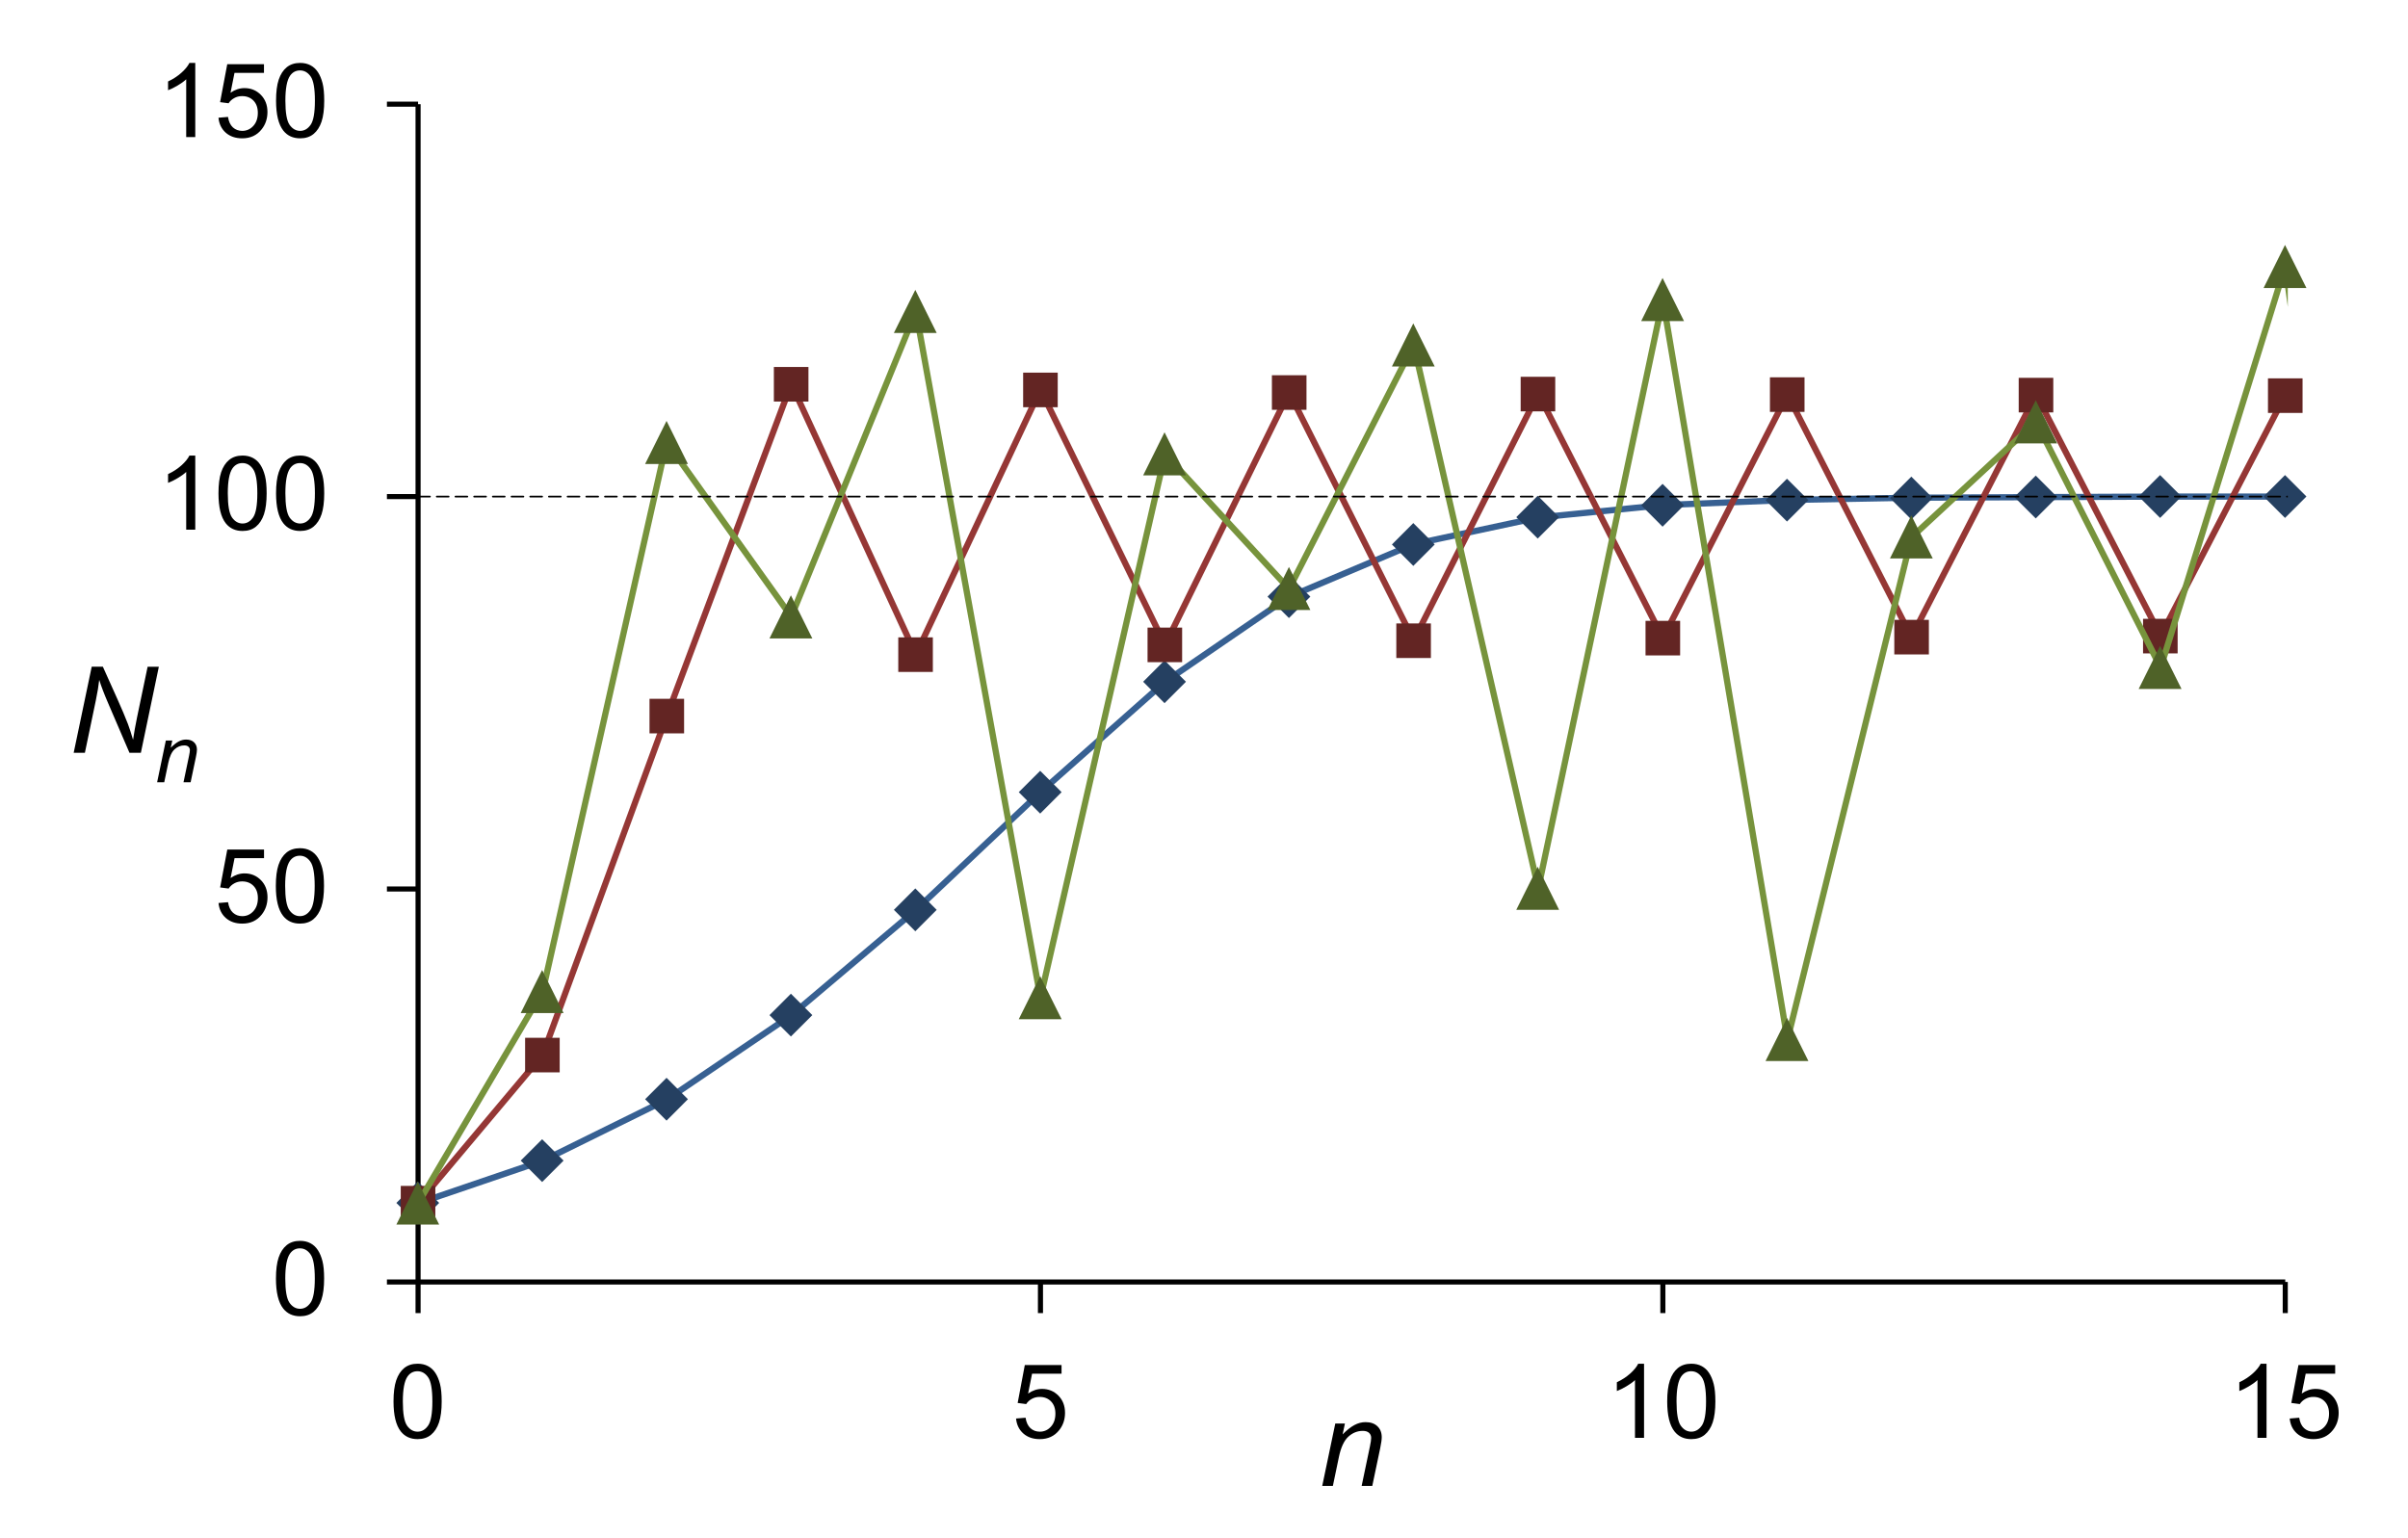 <?xml version="1.0" encoding="UTF-8" standalone="no"?>
<!-- Created with Inkscape (http://www.inkscape.org/) -->

<svg
   xmlns:dc="http://purl.org/dc/elements/1.1/"
   xmlns:cc="http://creativecommons.org/ns#"
   xmlns:rdf="http://www.w3.org/1999/02/22-rdf-syntax-ns#"
   xmlns:svg="http://www.w3.org/2000/svg"
   xmlns="http://www.w3.org/2000/svg"
   xmlns:sodipodi="http://sodipodi.sourceforge.net/DTD/sodipodi-0.dtd"
   xmlns:inkscape="http://www.inkscape.org/namespaces/inkscape"
   width="180mm"
   height="115mm"
   viewBox="0 0 637.795 407.48"
   id="svg2"
   version="1.1"
   inkscape:version="0.91 r13725"
   sodipodi:docname="discrete logistic equation.svg">
  <defs
     id="defs4">
    <clipPath
       id="clipPath4169"
       clipPathUnits="userSpaceOnUse">
      <path
         style="clip-rule:evenodd"
         inkscape:connector-curvature="0"
         id="path4171"
         d="m 131.04,292.44 396.36,0 0,250.2 -396.36,0 0,-250.2 z" />
    </clipPath>
    <clipPath
       id="clipPath4211"
       clipPathUnits="userSpaceOnUse">
      <path
         style="clip-rule:evenodd"
         inkscape:connector-curvature="0"
         id="path4213"
         d="m 131.04,292.44 396.36,0 0,250.2 -396.36,0 0,-250.2 z" />
    </clipPath>
    <clipPath
       id="clipPath4253"
       clipPathUnits="userSpaceOnUse">
      <path
         style="clip-rule:evenodd"
         inkscape:connector-curvature="0"
         id="path4255"
         d="m 131.04,292.44 396.36,0 0,250.2 -396.36,0 0,-250.2 z" />
    </clipPath>
    <clipPath
       id="clipPath4295"
       clipPathUnits="userSpaceOnUse">
      <path
         style="clip-rule:evenodd"
         inkscape:connector-curvature="0"
         id="path4297"
         d="m 131.04,292.44 396.36,0 0,250.2 -396.36,0 0,-250.2 z" />
    </clipPath>
    <clipPath
       id="clipPath4305"
       clipPathUnits="userSpaceOnUse">
      <path
         style="clip-rule:evenodd"
         inkscape:connector-curvature="0"
         id="path4307"
         d="m 50.52,246.36 494.28,0 0,308.52 -494.28,0 0,-308.52 z" />
    </clipPath>
    <clipPath
       id="clipPath4317"
       clipPathUnits="userSpaceOnUse">
      <path
         style="clip-rule:evenodd"
         inkscape:connector-curvature="0"
         id="path4319"
         d="m 50.52,246.36 494.28,0 0,308.52 -494.28,0 0,-308.52 z" />
    </clipPath>
    <clipPath
       id="clipPath4329"
       clipPathUnits="userSpaceOnUse">
      <path
         style="clip-rule:evenodd"
         inkscape:connector-curvature="0"
         id="path4331"
         d="m 50.52,246.36 494.28,0 0,308.52 -494.28,0 0,-308.52 z" />
    </clipPath>
    <clipPath
       id="clipPath4341"
       clipPathUnits="userSpaceOnUse">
      <path
         style="clip-rule:evenodd"
         inkscape:connector-curvature="0"
         id="path4343"
         d="m 50.52,246.36 494.28,0 0,308.52 -494.28,0 0,-308.52 z" />
    </clipPath>
    <clipPath
       id="clipPath4353"
       clipPathUnits="userSpaceOnUse">
      <path
         style="clip-rule:evenodd"
         inkscape:connector-curvature="0"
         id="path4355"
         d="m 50.52,246.36 494.28,0 0,308.52 -494.28,0 0,-308.52 z" />
    </clipPath>
    <clipPath
       id="clipPath4365"
       clipPathUnits="userSpaceOnUse">
      <path
         style="clip-rule:evenodd"
         inkscape:connector-curvature="0"
         id="path4367"
         d="m 50.52,246.36 494.28,0 0,308.52 -494.28,0 0,-308.52 z" />
    </clipPath>
    <clipPath
       id="clipPath4377"
       clipPathUnits="userSpaceOnUse">
      <path
         style="clip-rule:evenodd"
         inkscape:connector-curvature="0"
         id="path4379"
         d="m 50.52,246.36 494.28,0 0,308.52 -494.28,0 0,-308.52 z" />
    </clipPath>
    <clipPath
       id="clipPath4389"
       clipPathUnits="userSpaceOnUse">
      <path
         style="clip-rule:evenodd"
         inkscape:connector-curvature="0"
         id="path4391"
         d="m 50.52,246.36 494.28,0 0,308.52 -494.28,0 0,-308.52 z" />
    </clipPath>
    <clipPath
       id="clipPath4401"
       clipPathUnits="userSpaceOnUse">
      <path
         style="clip-rule:evenodd"
         inkscape:connector-curvature="0"
         id="path4403"
         d="m 50.52,246.36 494.28,0 0,308.52 -494.28,0 0,-308.52 z" />
    </clipPath>
    <clipPath
       id="clipPath4413"
       clipPathUnits="userSpaceOnUse">
      <path
         style="clip-rule:evenodd"
         inkscape:connector-curvature="0"
         id="path4415"
         d="m 50.52,246.36 494.28,0 0,308.52 -494.28,0 0,-308.52 z" />
    </clipPath>
    <clipPath
       id="clipPath4425"
       clipPathUnits="userSpaceOnUse">
      <path
         style="clip-rule:evenodd"
         inkscape:connector-curvature="0"
         id="path4427"
         d="m 50.52,246.36 494.28,0 0,308.52 -494.28,0 0,-308.52 z" />
    </clipPath>
    <clipPath
       id="clipPath4433"
       clipPathUnits="userSpaceOnUse">
      <path
         style="clip-rule:evenodd"
         inkscape:connector-curvature="0"
         id="path4435"
         d="m 50.52,246.36 494.28,0 0,308.52 -494.28,0 0,-308.52 z" />
    </clipPath>
    <clipPath
       id="clipPath4445"
       clipPathUnits="userSpaceOnUse">
      <path
         style="clip-rule:evenodd"
         inkscape:connector-curvature="0"
         id="path4447"
         d="m 279.36,246.36 99.24,0 0,46.8 -99.24,0 0,-46.8 z" />
    </clipPath>
  </defs>
  <sodipodi:namedview
     id="base"
     pagecolor="#ffffff"
     bordercolor="#666666"
     borderopacity="1.0"
     inkscape:pageopacity="0.0"
     inkscape:pageshadow="2"
     inkscape:zoom="0.7"
     inkscape:cx="366.49375"
     inkscape:cy="232.88273"
     inkscape:document-units="px"
     inkscape:current-layer="layer1"
     showgrid="false"
     inkscape:window-width="1920"
     inkscape:window-height="1001"
     inkscape:window-x="1911"
     inkscape:window-y="-9"
     inkscape:window-maximized="1" />
  <g
     inkscape:label="レイヤー 1"
     inkscape:groupmode="layer"
     id="layer1"
     transform="translate(0,-644.882)">
    <path
       d="m 110.733,984.48 0,-312"
       style="fill:none;stroke:#000000;stroke-width:1.35;stroke-linecap:butt;stroke-linejoin:round;stroke-miterlimit:10;stroke-dasharray:none;stroke-opacity:1"
       id="path4157"
       inkscape:connector-curvature="0" />
    <path
       d="m 102.483,984.48 8.25,0 m -8.25,-104.1 8.25,0 m -8.25,-103.95 8.25,0 m -8.25,-103.95 8.25,0"
       style="fill:none;stroke:#000000;stroke-width:1.35;stroke-linecap:butt;stroke-linejoin:round;stroke-miterlimit:10;stroke-dasharray:none;stroke-opacity:1"
       id="path4159"
       inkscape:connector-curvature="0" />
    <path
       d="m 110.733,984.48 494.55,0"
       style="fill:none;stroke:#000000;stroke-width:1.35;stroke-linecap:butt;stroke-linejoin:round;stroke-miterlimit:10;stroke-dasharray:none;stroke-opacity:1"
       id="path4161"
       inkscape:connector-curvature="0" />
    <path
       d="m 110.733,984.48 0,8.25 m 164.85,-8.25 0,8.25 m 164.85,-8.25 0,8.25 m 164.85,-8.25 0,8.25"
       style="fill:none;stroke:#000000;stroke-width:1.35;stroke-linecap:butt;stroke-linejoin:round;stroke-miterlimit:10;stroke-dasharray:none;stroke-opacity:1"
       id="path4163"
       inkscape:connector-curvature="0" />
    <g
       id="g4165"
       transform="matrix(1.25,0,0,-1.25,-53.292,1350.705)">
      <g
         id="g4167"
         clip-path="url(#clipPath4169)">
        <path
           d="m 131.22,309.66 26.4,9 26.28,12.96 26.4,17.88 26.4,22.32 26.4,24.96 26.4,23.4 26.28,18 26.4,11.16 26.4,5.64 26.4,2.64 26.4,1.08 26.28,0.48 26.4,0.12 26.4,0.12 26.4,0 26.4,0 26.28,0 26.4,0 26.4,0 26.4,0 26.4,0 26.28,0 26.4,0 26.4,0 26.4,0 26.4,0 26.28,0 26.4,0 26.4,0 26.4,0 26.4,0 26.28,0 26.4,0 26.4,0 26.4,0 26.4,0 26.28,0 26.4,0 26.4,0 26.4,0 26.4,0 26.28,0 26.4,0 26.4,0 26.4,0 26.4,0 26.4,0 26.28,0 26.4,0 26.4,0 26.4,0 26.4,0 26.28,0 26.4,0 26.4,0 26.4,0 26.4,0 26.28,0 26.4,0 26.4,0 26.4,0 26.4,0 26.28,0 26.4,0 26.4,0 26.4,0 26.4,0 26.28,0 26.4,0 26.4,0 26.4,0 26.4,0 26.28,0 26.4,0 26.4,0 26.4,0 26.4,0 26.28,0 26.4,0 26.4,0 26.4,0 26.4,0 26.28,0 26.4,0 26.4,0 26.4,0 26.4,0 26.28,0 26.4,0 26.4,0 26.4,0 26.4,0 26.28,0 26.4,0 26.4,0 26.4,0 26.4,0 26.28,0 26.4,0 26.4,0 26.4,0 26.4,0 26.28,0 26.4,0 26.4,0 26.4,0 26.4,0 26.4,0 26.28,0 26.4,0 26.4,0 26.4,0 26.4,0 26.28,0 26.4,0 26.4,0 26.4,0 26.4,0 26.28,0 26.4,0 26.4,0 26.4,0 26.4,0 26.28,0 26.4,0 26.4,0 26.4,0 26.4,0 26.28,0 26.4,0 26.4,0 26.4,0 26.4,0 26.28,0 26.4,0 26.4,0 26.4,0 26.4,0 26.28,0 26.4,0 26.4,0 26.4,0 26.4,0 26.28,0 26.4,0 26.4,0 26.4,0 26.4,0 26.28,0 26.4,0 26.4,0 26.4,0 26.4,0 26.28,0 26.4,0 26.4,0 26.4,0 26.4,0 26.28,0 26.4,0 26.4,0 26.4,0 26.4,0 26.28,0 26.4,0 26.4,0 26.4,0 26.4,0 26.4,0 26.28,0 26.4,0 26.4,0 26.4,0 26.4,0 26.28,0 26.4,0 26.4,0 26.4,0 26.4,0 26.28,0 26.4,0 26.4,0 26.4,0 26.4,0 26.28,0 26.4,0 26.4,0 26.4,0 26.4,0 26.28,0 26.4,0 26.4,0 26.4,0 26.4,0 26.28,0 26.4,0 26.4,0 26.4,0 26.4,0 26.28,0"
           style="fill:none;stroke:#376092;stroke-width:1.32;stroke-linecap:round;stroke-linejoin:round;stroke-miterlimit:10;stroke-dasharray:none;stroke-opacity:1"
           id="path4173"
           inkscape:connector-curvature="0" />
      </g>
    </g>
    <path
       d="m 110.658,957.868 0,-0.062 0,0.062 5.662,5.675 0.075,0 -0.075,0 -5.662,5.675 0,0.062 0,-0.062 -5.675,-5.675 -0.075,0 0.075,0 5.675,-5.675 z"
       style="fill:#254061;fill-opacity:1;fill-rule:nonzero;stroke:none"
       id="path4175"
       inkscape:connector-curvature="0" />
    <path
       d="m 143.595,946.668 0,-0.075 0,0.075 5.675,5.662 0.062,0 -0.062,0 -5.675,5.675 0,0.075 0,-0.075 -5.675,-5.675 -0.062,0 0.062,0 5.675,-5.662 z"
       style="fill:#254061;fill-opacity:1;fill-rule:nonzero;stroke:none"
       id="path4177"
       inkscape:connector-curvature="0" />
    <path
       d="m 176.545,930.393 0,-0.062 0,0.062 5.662,5.675 0.075,0 -0.075,0 -5.662,5.675 0,0.062 0,-0.062 -5.675,-5.675 -0.075,0 0.075,0 5.675,-5.675 z"
       style="fill:#254061;fill-opacity:1;fill-rule:nonzero;stroke:none"
       id="path4179"
       inkscape:connector-curvature="0" />
    <path
       d="m 209.483,908.118 0,-0.075 0,0.075 5.675,5.675 0.062,0 -0.062,0 -5.675,5.662 0,0.075 0,-0.075 -5.675,-5.662 -0.062,0 0.062,0 5.675,-5.675 z"
       style="fill:#254061;fill-opacity:1;fill-rule:nonzero;stroke:none"
       id="path4181"
       inkscape:connector-curvature="0" />
    <path
       d="m 242.433,880.23 0,-0.075 0,0.075 5.662,5.675 0.075,0 -0.075,0 -5.662,5.675 0,0.062 0,-0.062 -5.675,-5.675 -0.075,0 0.075,0 5.675,-5.675 z"
       style="fill:#254061;fill-opacity:1;fill-rule:nonzero;stroke:none"
       id="path4183"
       inkscape:connector-curvature="0" />
    <path
       d="m 275.508,849.068 0,-0.075 0,0.075 5.675,5.662 0.062,0 -0.062,0 -5.675,5.675 0,0.075 0,-0.075 -5.675,-5.675 -0.062,0 0.062,0 5.675,-5.662 z"
       style="fill:#254061;fill-opacity:1;fill-rule:nonzero;stroke:none"
       id="path4185"
       inkscape:connector-curvature="0" />
    <path
       d="m 308.445,819.805 0,-0.062 0,0.062 5.675,5.675 0.075,0 -0.075,0 -5.675,5.675 0,0.075 0,-0.075 -5.662,-5.675 -0.075,0 0.075,0 5.662,-5.675 z"
       style="fill:#254061;fill-opacity:1;fill-rule:nonzero;stroke:none"
       id="path4187"
       inkscape:connector-curvature="0" />
    <path
       d="m 341.395,797.255 0,-0.062 0,0.062 5.675,5.675 0.062,0 -0.062,0 -5.675,5.675 0,0.062 0,-0.062 -5.675,-5.675 -0.062,0 0.062,0 5.675,-5.675 z"
       style="fill:#254061;fill-opacity:1;fill-rule:nonzero;stroke:none"
       id="path4189"
       inkscape:connector-curvature="0" />
    <path
       d="m 374.333,783.443 0,-0.062 0,0.062 5.675,5.675 0.075,0 -0.075,0 -5.675,5.675 0,0.075 0,-0.075 -5.662,-5.675 -0.075,0 0.075,0 5.662,-5.675 z"
       style="fill:#254061;fill-opacity:1;fill-rule:nonzero;stroke:none"
       id="path4191"
       inkscape:connector-curvature="0" />
    <path
       d="m 407.283,776.205 0,-0.075 0,0.075 5.675,5.675 0.062,0 -0.062,0 -5.675,5.675 0,0.062 0,-0.062 -5.675,-5.675 -0.062,0 0.062,0 5.675,-5.675 z"
       style="fill:#254061;fill-opacity:1;fill-rule:nonzero;stroke:none"
       id="path4193"
       inkscape:connector-curvature="0" />
    <path
       d="m 440.358,773.055 0,-0.062 0,0.062 5.675,5.675 0.075,0 -0.075,0 -5.675,5.675 0,0.075 0,-0.075 -5.662,-5.675 -0.075,0 0.075,0 5.662,-5.675 z"
       style="fill:#254061;fill-opacity:1;fill-rule:nonzero;stroke:none"
       id="path4195"
       inkscape:connector-curvature="0" />
    <path
       d="m 473.308,771.693 0,-0.062 0,0.062 5.675,5.675 0.062,0 -0.062,0 -5.675,5.675 0,0.062 0,-0.062 -5.675,-5.675 -0.062,0 0.062,0 5.675,-5.675 z"
       style="fill:#254061;fill-opacity:1;fill-rule:nonzero;stroke:none"
       id="path4197"
       inkscape:connector-curvature="0" />
    <path
       d="m 506.245,771.143 0,-0.062 0,0.062 5.675,5.675 0.075,0 -0.075,0 -5.675,5.675 0,0.062 0,-0.062 -5.662,-5.675 -0.075,0 0.075,0 5.662,-5.675 z"
       style="fill:#254061;fill-opacity:1;fill-rule:nonzero;stroke:none"
       id="path4199"
       inkscape:connector-curvature="0" />
    <path
       d="m 539.195,770.868 0,-0.062 0,0.062 5.675,5.675 0.062,0 -0.062,0 -5.675,5.675 0,0.075 0,-0.075 -5.675,-5.675 -0.062,0 0.062,0 5.675,-5.675 z"
       style="fill:#254061;fill-opacity:1;fill-rule:nonzero;stroke:none"
       id="path4201"
       inkscape:connector-curvature="0" />
    <path
       d="m 572.133,770.73 0,-0.062 0,0.062 5.675,5.675 0.075,0 -0.075,0 -5.675,5.675 0,0.075 0,-0.075 -5.675,-5.675 -0.062,0 0.062,0 5.675,-5.675 z"
       style="fill:#254061;fill-opacity:1;fill-rule:nonzero;stroke:none"
       id="path4203"
       inkscape:connector-curvature="0" />
    <path
       d="m 605.22,770.73 0,-0.062 0,0.062 5.675,5.675 0.062,0 -0.062,0 -5.675,5.675 0,0.075 0,-0.075 -5.675,-5.675 -0.075,0 0.075,0 5.675,-5.675 z"
       style="fill:#254061;fill-opacity:1;fill-rule:nonzero;stroke:none"
       id="path4205"
       inkscape:connector-curvature="0" />
    <g
       id="g4207"
       transform="matrix(1.25,0,0,-1.25,-53.292,1350.705)">
      <g
         id="g4209"
         clip-path="url(#clipPath4211)">
        <path
           d="m 131.22,309.66 26.4,31.44 26.28,71.76 26.4,70.44 26.4,-57.36 26.4,56.16 26.4,-54.12 26.28,53.52 26.4,-52.56 26.4,52.32 26.4,-51.84 26.4,51.6 26.28,-51.36 26.4,51.36 26.4,-51.12 26.4,51 26.4,-50.88 26.28,50.88 26.4,-50.88 26.4,50.88 26.4,-50.88 26.4,50.88 26.28,-50.88 26.4,50.76 26.4,-50.76 26.4,50.76 26.4,-50.64 26.28,50.64 26.4,-50.64 26.4,50.64 26.4,-50.64 26.4,50.64 26.28,-50.64 26.4,50.64 26.4,-50.64 26.4,50.64 26.4,-50.64 26.28,50.64 26.4,-50.64 26.4,50.64 26.4,-50.64 26.4,50.64 26.28,-50.64 26.4,50.64 26.4,-50.64 26.4,50.64 26.4,-50.64 26.4,50.64 26.28,-50.64 26.4,50.64 26.4,-50.64 26.4,50.64 26.4,-50.64 26.28,50.64 26.4,-50.64 26.4,50.64 26.4,-50.64 26.4,50.64 26.28,-50.64 26.4,50.64 26.4,-50.64 26.4,50.64 26.4,-50.64 26.28,50.64 26.4,-50.64 26.4,50.64 26.4,-50.64 26.4,50.64 26.28,-50.64 26.4,50.64 26.4,-50.64 26.4,50.64 26.4,-50.64 26.28,50.64 26.4,-50.64 26.4,50.64 26.4,-50.64 26.4,50.64 26.28,-50.64 26.4,50.64 26.4,-50.64 26.4,50.64 26.4,-50.64 26.28,50.64 26.4,-50.64 26.4,50.64 26.4,-50.64 26.4,50.64 26.28,-50.64 26.4,50.64 26.4,-50.64 26.4,50.64 26.4,-50.64 26.28,50.64 26.4,-50.64 26.4,50.64 26.4,-50.64 26.4,50.64 26.28,-50.64 26.4,50.64 26.4,-50.64 26.4,50.64 26.4,-50.64 26.28,50.64 26.4,-50.64 26.4,50.64 26.4,-50.64 26.4,50.64 26.4,-50.64 26.28,50.64 26.4,-50.64 26.4,50.64 26.4,-50.64 26.4,50.64 26.28,-50.64 26.4,50.64 26.4,-50.64 26.4,50.64 26.4,-50.64 26.28,50.64 26.4,-50.64 26.4,50.64 26.4,-50.64 26.4,50.64 26.28,-50.64 26.4,50.64 26.4,-50.64 26.4,50.64 26.4,-50.64 26.28,50.64 26.4,-50.64 26.4,50.64 26.4,-50.64 26.4,50.64 26.28,-50.64 26.4,50.64 26.4,-50.64 26.4,50.64 26.4,-50.64 26.28,50.64 26.4,-50.64 26.4,50.64 26.4,-50.64 26.4,50.64 26.28,-50.64 26.4,50.64 26.4,-50.64 26.4,50.64 26.4,-50.64 26.28,50.64 26.4,-50.64 26.4,50.64 26.4,-50.64 26.4,50.64 26.28,-50.64 26.4,50.64 26.4,-50.64 26.4,50.64 26.4,-50.64 26.28,50.64 26.4,-50.64 26.4,50.64 26.4,-50.64 26.4,50.64 26.28,-50.64 26.4,50.64 26.4,-50.64 26.4,50.64 26.4,-50.64 26.4,50.64 26.28,-50.64 26.4,50.64 26.4,-50.64 26.4,50.64 26.4,-50.64 26.28,50.64 26.4,-50.64 26.4,50.64 26.4,-50.64 26.4,50.64 26.28,-50.64 26.4,50.64 26.4,-50.64 26.4,50.64 26.4,-50.64 26.28,50.64 26.4,-50.64 26.4,50.64 26.4,-50.64 26.4,50.64 26.28,-50.64 26.4,50.64 26.4,-50.64 26.4,50.64 26.4,-50.64 26.28,50.64 26.4,-50.64 26.4,50.64 26.4,-50.64 26.4,50.64 26.28,-50.64"
           style="fill:none;stroke:#953735;stroke-width:1.32;stroke-linecap:round;stroke-linejoin:round;stroke-miterlimit:10;stroke-dasharray:none;stroke-opacity:1"
           id="path4215"
           inkscape:connector-curvature="0" />
      </g>
    </g>
    <path
       d="m 106.145,968.193 9.159,0 0,-9.159 -9.159,0 0,9.159 z"
       style="fill:#632523;fill-opacity:1;fill-rule:nonzero;stroke:none"
       id="path4217"
       inkscape:connector-curvature="0" />
    <path
       d="m 139.083,928.955 9.159,0 0,-9.159 -9.159,0 0,9.159 z"
       style="fill:#632523;fill-opacity:1;fill-rule:nonzero;stroke:none"
       id="path4219"
       inkscape:connector-curvature="0" />
    <path
       d="m 172.033,839.155 9.159,0 0,-9.159 -9.159,0 0,9.159 z"
       style="fill:#632523;fill-opacity:1;fill-rule:nonzero;stroke:none"
       id="path4221"
       inkscape:connector-curvature="0" />
    <path
       d="m 204.97,751.255 9.159,0 0,-9.159 -9.159,0 0,9.159 z"
       style="fill:#632523;fill-opacity:1;fill-rule:nonzero;stroke:none"
       id="path4223"
       inkscape:connector-curvature="0" />
    <path
       d="m 237.92,822.88 9.159,0 0,-9.159 -9.159,0 0,9.159 z"
       style="fill:#632523;fill-opacity:1;fill-rule:nonzero;stroke:none"
       id="path4225"
       inkscape:connector-curvature="0" />
    <path
       d="m 270.995,752.755 9.159,0 0,-9.159 -9.159,0 0,9.159 z"
       style="fill:#632523;fill-opacity:1;fill-rule:nonzero;stroke:none"
       id="path4227"
       inkscape:connector-curvature="0" />
    <path
       d="m 303.945,820.293 9.159,0 0,-9.159 -9.159,0 0,9.159 z"
       style="fill:#632523;fill-opacity:1;fill-rule:nonzero;stroke:none"
       id="path4229"
       inkscape:connector-curvature="0" />
    <path
       d="m 336.883,753.443 9.159,0 0,-9.159 -9.159,0 0,9.159 z"
       style="fill:#632523;fill-opacity:1;fill-rule:nonzero;stroke:none"
       id="path4231"
       inkscape:connector-curvature="0" />
    <path
       d="m 369.833,819.193 9.159,0 0,-9.159 -9.159,0 0,9.159 z"
       style="fill:#632523;fill-opacity:1;fill-rule:nonzero;stroke:none"
       id="path4233"
       inkscape:connector-curvature="0" />
    <path
       d="m 402.77,753.855 9.159,0 0,-9.159 -9.159,0 0,9.159 z"
       style="fill:#632523;fill-opacity:1;fill-rule:nonzero;stroke:none"
       id="path4235"
       inkscape:connector-curvature="0" />
    <path
       d="m 435.845,818.505 9.159,0 0,-9.159 -9.159,0 0,9.159 z"
       style="fill:#632523;fill-opacity:1;fill-rule:nonzero;stroke:none"
       id="path4237"
       inkscape:connector-curvature="0" />
    <path
       d="m 468.795,753.993 9.159,0 0,-9.159 -9.159,0 0,9.159 z"
       style="fill:#632523;fill-opacity:1;fill-rule:nonzero;stroke:none"
       id="path4239"
       inkscape:connector-curvature="0" />
    <path
       d="m 501.733,818.243 9.159,0 0,-9.159 -9.159,0 0,9.159 z"
       style="fill:#632523;fill-opacity:1;fill-rule:nonzero;stroke:none"
       id="path4241"
       inkscape:connector-curvature="0" />
    <path
       d="m 534.683,754.13 9.159,0 0,-9.159 -9.159,0 0,9.159 z"
       style="fill:#632523;fill-opacity:1;fill-rule:nonzero;stroke:none"
       id="path4243"
       inkscape:connector-curvature="0" />
    <path
       d="m 567.62,817.968 9.159,0 0,-9.159 -9.159,0 0,9.159 z"
       style="fill:#632523;fill-opacity:1;fill-rule:nonzero;stroke:none"
       id="path4245"
       inkscape:connector-curvature="0" />
    <path
       d="m 600.708,754.268 9.159,0 0,-9.159 -9.159,0 0,9.159 z"
       style="fill:#632523;fill-opacity:1;fill-rule:nonzero;stroke:none"
       id="path4247"
       inkscape:connector-curvature="0" />
    <g
       id="g4249"
       transform="matrix(1.25,0,0,-1.25,-53.292,1350.705)">
      <g
         id="g4251"
         clip-path="url(#clipPath4253)">
        <path
           d="m 131.22,309.66 26.4,44.88 26.28,116.4 26.4,-36.96 26.4,64.68 26.4,-145.44 26.4,115.2 26.28,-28.56 26.4,51.72 26.4,-115.2 26.4,124.8 26.4,-156.84 26.28,106.44 26.4,24.48 26.4,-52.08 26.4,85.08 26.4,-189.36 26.28,65.64 26.4,123.6 26.4,-188.76 26.4,66.36 26.4,123.24 26.28,-192.72 26.4,59.88 26.4,124.8 26.4,-155.64 26.4,107.52 26.28,18.96 26.4,-39.72 26.4,68.64 26.4,-154.44 26.4,108.6 26.28,13.2 26.4,-27.36 26.4,49.8 26.4,-110.76 26.4,124.56 26.28,-170.88 26.4,91.68 26.4,81.72 26.4,-182.76 26.4,75.72 26.28,114.84 26.4,-220.32 26.4,3.84 26.4,14.88 26.4,52.68 26.4,122.88 26.28,-102.6 26.4,123 26.4,-193.2 26.4,59.04 26.4,124.68 26.28,-149.28 26.4,112.56 26.4,-10.2 26.4,19.8 26.4,-41.76 26.28,71.4 26.4,-160.68 26.4,102.84 26.4,41.52 26.4,-91.44 26.28,118.92 26.4,-213.48 26.4,19.2 26.4,65.4 26.4,123.6 26.28,-187.92 26.4,67.92 26.4,122.28 26.4,-198.84 26.4,48.96 26.28,120.24 26.4,-71.28 26.4,105.12 26.4,-219.24 26.4,6 26.28,23.16 26.4,76.08 26.4,114.24 26.4,-220.68 26.4,2.88 26.28,11.16 26.4,40.56 26.4,111 26.4,-0.48 26.4,0.96 26.28,-1.92 26.4,3.96 26.4,-7.92 26.4,15.48 26.4,-32.28 26.28,57.48 26.4,-128.88 26.4,122.88 26.4,-103.68 26.4,123.36 26.28,-190.56 26.4,63.6 26.4,124.32 26.4,-178.2 26.4,82.32 26.28,104.28 26.4,-218.64 26.4,7.8 26.4,29.28 26.4,90.72 26.4,84.72 26.28,-188.76 26.4,66.48 26.4,123.12 26.4,-192.96 26.4,59.4 26.28,124.8 26.4,-152.4 26.4,110.16 26.4,4.2 26.4,-8.52 26.28,16.68 26.4,-34.8 26.4,61.44 26.4,-138 26.4,119.52 26.28,-63.72 26.4,98.04 26.4,-211.32 26.4,23.88 26.4,78.24 26.28,111.24 26.4,-221.76 26.4,0 26.4,0.12 26.4,0.48 26.28,1.8 26.4,7.32 26.4,27.48 26.4,86.64 26.4,94.92 26.28,-206.88 26.4,33.12 26.4,98.76 26.4,58.56 26.4,-131.4 26.28,122.16 26.4,-93 26.4,119.64 26.4,-211.44 26.4,23.76 26.28,77.64 26.4,112.08 26.4,-221.76 26.4,0.36 26.4,1.32 26.28,5.04 26.4,19.44 26.4,66.36 26.4,123.24 26.4,-192.24 26.28,60.84 26.4,124.8 26.4,-161.4 26.4,102.12 26.4,44.4 26.28,-98.04 26.4,121.68 26.4,-202.8 26.4,41.28 26.4,111.96 26.4,-6.24 26.28,12.24 26.4,-25.32 26.4,46.44 26.4,-102.84 26.4,123.24 26.28,-192.84 26.4,59.88 26.4,124.8 26.4,-155.04 26.4,108.12 26.28,15.96 26.4,-33.24 26.4,59.04 26.4,-132.48 26.4,121.68 26.28,-88.2 26.4,117.24 26.4,-217.08 26.4,11.04 26.4,40.56 26.28,110.88 26.4,0.36 26.4,-0.72 26.4,1.44 26.4,-2.88 26.28,5.64 26.4,-11.4 26.4,21.96 26.4,-46.56 26.4,78 26.28,-174.96"
           style="fill:none;stroke:#77933c;stroke-width:1.32;stroke-linecap:round;stroke-linejoin:round;stroke-miterlimit:10;stroke-dasharray:none;stroke-opacity:1"
           id="path4257"
           inkscape:connector-curvature="0" />
      </g>
    </g>
    <path
       d="m 110.658,957.868 0,-0.062 0,0.062 5.662,11.412 0.075,0 -11.488,0 0.075,0 5.675,-11.412 z"
       style="fill:#4f6228;fill-opacity:1;fill-rule:nonzero;stroke:none"
       id="path4259"
       inkscape:connector-curvature="0" />
    <path
       d="m 143.595,901.83 0,-0.075 0,0.075 5.675,11.412 0.062,0 -11.475,0 0.062,0 5.675,-11.412 z"
       style="fill:#4f6228;fill-opacity:1;fill-rule:nonzero;stroke:none"
       id="path4261"
       inkscape:connector-curvature="0" />
    <path
       d="m 176.545,756.38 0,-0.062 0,0.062 5.662,11.412 0.075,0 -11.488,0 0.075,0 5.675,-11.412 z"
       style="fill:#4f6228;fill-opacity:1;fill-rule:nonzero;stroke:none"
       id="path4263"
       inkscape:connector-curvature="0" />
    <path
       d="m 209.483,802.58 0,-0.062 0,0.062 5.675,11.425 0.062,0 -11.475,0 0.062,0 5.675,-11.425 z"
       style="fill:#4f6228;fill-opacity:1;fill-rule:nonzero;stroke:none"
       id="path4265"
       inkscape:connector-curvature="0" />
    <path
       d="m 242.433,721.668 0,-0.075 0,0.075 5.662,11.412 0.075,0 -11.488,0 0.075,0 5.675,-11.412 z"
       style="fill:#4f6228;fill-opacity:1;fill-rule:nonzero;stroke:none"
       id="path4267"
       inkscape:connector-curvature="0" />
    <path
       d="m 275.508,903.468 0,-0.062 0,0.062 5.675,11.412 0.062,0 -11.475,0 0.062,0 5.675,-11.412 z"
       style="fill:#4f6228;fill-opacity:1;fill-rule:nonzero;stroke:none"
       id="path4269"
       inkscape:connector-curvature="0" />
    <path
       d="m 308.445,759.393 0,-0.075 0,0.075 5.675,11.412 0.075,0 -11.488,0 0.075,0 5.662,-11.412 z"
       style="fill:#4f6228;fill-opacity:1;fill-rule:nonzero;stroke:none"
       id="path4271"
       inkscape:connector-curvature="0" />
    <path
       d="m 341.395,795.068 0,-0.062 0,0.062 5.675,11.412 0.062,0 -11.475,0 0.062,0 5.675,-11.412 z"
       style="fill:#4f6228;fill-opacity:1;fill-rule:nonzero;stroke:none"
       id="path4273"
       inkscape:connector-curvature="0" />
    <path
       d="m 374.333,730.543 0,-0.062 0,0.062 5.675,11.425 0.075,0 -11.488,0 0.075,0 5.662,-11.425 z"
       style="fill:#4f6228;fill-opacity:1;fill-rule:nonzero;stroke:none"
       id="path4275"
       inkscape:connector-curvature="0" />
    <path
       d="m 407.283,874.493 0,-0.075 0,0.075 5.675,11.412 0.062,0 -11.475,0 0.062,0 5.675,-11.412 z"
       style="fill:#4f6228;fill-opacity:1;fill-rule:nonzero;stroke:none"
       id="path4277"
       inkscape:connector-curvature="0" />
    <path
       d="m 440.358,718.518 0,-0.062 0,0.062 5.675,11.412 0.075,0 -11.488,0 0.075,0 5.662,-11.412 z"
       style="fill:#4f6228;fill-opacity:1;fill-rule:nonzero;stroke:none"
       id="path4279"
       inkscape:connector-curvature="0" />
    <path
       d="m 473.308,914.543 0,-0.075 0,0.075 5.675,11.412 0.062,0 -11.475,0 0.062,0 5.675,-11.412 z"
       style="fill:#4f6228;fill-opacity:1;fill-rule:nonzero;stroke:none"
       id="path4281"
       inkscape:connector-curvature="0" />
    <path
       d="m 506.245,781.393 0,-0.062 0,0.062 5.675,11.425 0.075,0 -11.488,0 0.075,0 5.662,-11.425 z"
       style="fill:#4f6228;fill-opacity:1;fill-rule:nonzero;stroke:none"
       id="path4283"
       inkscape:connector-curvature="0" />
    <path
       d="m 539.195,750.918 0,-0.075 0,0.075 5.675,11.412 0.062,0 -11.475,0 0.062,0 5.675,-11.412 z"
       style="fill:#4f6228;fill-opacity:1;fill-rule:nonzero;stroke:none"
       id="path4285"
       inkscape:connector-curvature="0" />
    <path
       d="m 572.133,815.98 0,-0.062 0,0.062 5.675,11.412 0.075,0 -11.488,0 0.062,0 5.675,-11.412 z"
       style="fill:#4f6228;fill-opacity:1;fill-rule:nonzero;stroke:none"
       id="path4287"
       inkscape:connector-curvature="0" />
    <path
       d="m 605.22,709.768 0,-0.062 0,0.062 5.675,11.412 0.062,0 -11.488,0 0.075,0 5.675,-11.412 z"
       style="fill:#4f6228;fill-opacity:1;fill-rule:nonzero;stroke:none"
       id="path4289"
       inkscape:connector-curvature="0" />
    <g
       id="g4291"
       transform="matrix(1.25,0,0,-1.25,-53.292,1350.705)">
      <g
         id="g4293"
         clip-path="url(#clipPath4295)">
        <path
           d="m 131.22,459.42 2637.6,0"
           style="fill:none;stroke:#000000;stroke-width:0.36;stroke-linecap:round;stroke-linejoin:round;stroke-miterlimit:10;stroke-dasharray:2.52, 1.44;stroke-dashoffset:0;stroke-opacity:1"
           id="path4299"
           inkscape:connector-curvature="0" />
      </g>
    </g>
    <g
       id="g4301"
       transform="matrix(1.25,0,0,-1.25,-53.292,1350.705)">
      <g
         id="g4303"
         clip-path="url(#clipPath4305)">
        <g
           transform="matrix(1,0,0,-1,100.2,285.98)"
           style="font-variant:normal;font-weight:normal;font-size:21.864px;font-family:Arial;-inkscape-font-specification:Arial;writing-mode:lr-tb;fill:#000000;fill-opacity:1;fill-rule:nonzero;stroke:none"
           id="text4309">
          <path
             d="m 0.907,-7.719 q 0,-2.776 0.566,-4.462 0.576,-1.697 1.697,-2.616 1.132,-0.918 2.84,-0.918 1.26,0 2.21,0.512 0.95,0.502 1.569,1.463 0.619,0.95 0.971,2.327 0.352,1.367 0.352,3.694 0,2.754 -0.566,4.452 -0.566,1.687 -1.697,2.616 -1.121,0.918 -2.84,0.918 -2.263,0 -3.555,-1.623 Q 0.907,-3.309 0.907,-7.719 Z m 1.975,0 q 0,3.854 0.897,5.135 0.907,1.27 2.231,1.27 1.324,0 2.221,-1.281 0.907,-1.281 0.907,-5.124 0,-3.865 -0.907,-5.135 -0.897,-1.27 -2.242,-1.27 -1.324,0 -2.114,1.121 -0.993,1.431 -0.993,5.285 z"
             id="path4753"
             inkscape:connector-curvature="0" />
        </g>
      </g>
    </g>
    <g
       id="g4313"
       transform="matrix(1.25,0,0,-1.25,-53.292,1350.705)">
      <g
         id="g4315"
         clip-path="url(#clipPath4317)">
        <g
           transform="matrix(1,0,0,-1,88.032,369.19)"
           style="font-variant:normal;font-weight:normal;font-size:21.864px;font-family:Arial;-inkscape-font-specification:Arial;writing-mode:lr-tb;fill:#000000;fill-opacity:1;fill-rule:nonzero;stroke:none"
           id="text4321">
          <path
             d="M 0.907,-4.1 2.925,-4.27 q 0.224,1.473 1.036,2.221 0.822,0.737 1.975,0.737 1.388,0 2.349,-1.046 0.961,-1.046 0.961,-2.776 0,-1.644 -0.929,-2.594 -0.918,-0.95 -2.413,-0.95 -0.929,0 -1.676,0.427 -0.747,0.416 -1.174,1.089 l -1.804,-0.235 1.516,-8.039 7.783,0 0,1.836 -6.245,0 -0.843,4.206 q 1.409,-0.982 2.957,-0.982 2.05,0 3.459,1.42 1.409,1.42 1.409,3.651 0,2.124 -1.238,3.672 -1.505,1.9 -4.11,1.9 -2.135,0 -3.491,-1.196 Q 1.1,-2.124 0.907,-4.1 Z"
             id="path4748"
             inkscape:connector-curvature="0" />
          <path
             d="m 13.051,-7.719 q 0,-2.776 0.566,-4.462 0.576,-1.697 1.697,-2.616 1.132,-0.918 2.84,-0.918 1.26,0 2.21,0.512 0.95,0.502 1.569,1.463 0.619,0.95 0.971,2.327 0.352,1.367 0.352,3.694 0,2.754 -0.566,4.452 -0.566,1.687 -1.697,2.616 -1.121,0.918 -2.84,0.918 -2.263,0 -3.555,-1.623 -1.548,-1.954 -1.548,-6.363 z m 1.975,0 q 0,3.854 0.897,5.135 0.907,1.27 2.231,1.27 1.324,0 2.221,-1.281 0.907,-1.281 0.907,-5.124 0,-3.865 -0.907,-5.135 -0.897,-1.27 -2.242,-1.27 -1.324,0 -2.114,1.121 -0.993,1.431 -0.993,5.285 z"
             id="path4750"
             inkscape:connector-curvature="0" />
        </g>
      </g>
    </g>
    <g
       id="g4325"
       transform="matrix(1.25,0,0,-1.25,-53.292,1350.705)">
      <g
         id="g4327"
         clip-path="url(#clipPath4329)">
        <g
           transform="matrix(1,0,0,-1,75.864,452.4)"
           style="font-variant:normal;font-weight:normal;font-size:21.864px;font-family:Arial;-inkscape-font-specification:Arial;writing-mode:lr-tb;fill:#000000;fill-opacity:1;fill-rule:nonzero;stroke:none"
           id="text4333">
          <path
             d="m 8.146,0 -1.922,0 0,-12.245 q -0.694,0.662 -1.826,1.324 -1.121,0.662 -2.018,0.993 l 0,-1.858 q 1.612,-0.758 2.818,-1.836 1.206,-1.078 1.708,-2.092 l 1.238,0 0,15.715 z"
             id="path4741"
             inkscape:connector-curvature="0" />
          <path
             d="m 13.064,-7.719 q 0,-2.776 0.566,-4.462 0.576,-1.697 1.697,-2.616 1.132,-0.918 2.84,-0.918 1.26,0 2.21,0.512 0.95,0.502 1.569,1.463 0.619,0.95 0.971,2.327 0.352,1.367 0.352,3.694 0,2.754 -0.566,4.452 -0.566,1.687 -1.697,2.616 -1.121,0.918 -2.84,0.918 -2.263,0 -3.555,-1.623 -1.548,-1.954 -1.548,-6.363 z m 1.975,0 q 0,3.854 0.897,5.135 0.907,1.27 2.231,1.27 1.324,0 2.221,-1.281 0.907,-1.281 0.907,-5.124 0,-3.865 -0.907,-5.135 -0.897,-1.27 -2.242,-1.27 -1.324,0 -2.114,1.121 -0.993,1.431 -0.993,5.285 z"
             id="path4743"
             inkscape:connector-curvature="0" />
          <path
             d="m 25.264,-7.719 q 0,-2.776 0.566,-4.462 0.576,-1.697 1.697,-2.616 1.132,-0.918 2.84,-0.918 1.26,0 2.21,0.512 0.95,0.502 1.569,1.463 0.619,0.95 0.971,2.327 0.352,1.367 0.352,3.694 0,2.754 -0.566,4.452 -0.566,1.687 -1.697,2.616 -1.121,0.918 -2.84,0.918 -2.263,0 -3.555,-1.623 -1.548,-1.954 -1.548,-6.363 z m 1.975,0 q 0,3.854 0.897,5.135 0.907,1.27 2.231,1.27 1.324,0 2.221,-1.281 0.907,-1.281 0.907,-5.124 0,-3.865 -0.907,-5.135 -0.897,-1.27 -2.242,-1.27 -1.324,0 -2.114,1.121 -0.993,1.431 -0.993,5.285 z"
             id="path4745"
             inkscape:connector-curvature="0" />
        </g>
      </g>
    </g>
    <g
       id="g4337"
       transform="matrix(1.25,0,0,-1.25,-53.292,1350.705)">
      <g
         id="g4339"
         clip-path="url(#clipPath4341)">
        <g
           transform="matrix(1,0,0,-1,75.864,535.61)"
           style="font-variant:normal;font-weight:normal;font-size:21.864px;font-family:Arial;-inkscape-font-specification:Arial;writing-mode:lr-tb;fill:#000000;fill-opacity:1;fill-rule:nonzero;stroke:none"
           id="text4345">
          <path
             d="m 8.146,0 -1.922,0 0,-12.245 q -0.694,0.662 -1.826,1.324 -1.121,0.662 -2.018,0.993 l 0,-1.858 q 1.612,-0.758 2.818,-1.836 1.206,-1.078 1.708,-2.092 l 1.238,0 0,15.715 z"
             id="path4734"
             inkscape:connector-curvature="0" />
          <path
             d="m 13.064,-4.1 2.018,-0.171 q 0.224,1.473 1.036,2.221 0.822,0.737 1.975,0.737 1.388,0 2.349,-1.046 0.961,-1.046 0.961,-2.776 0,-1.644 -0.929,-2.594 -0.918,-0.95 -2.413,-0.95 -0.929,0 -1.676,0.427 -0.747,0.416 -1.174,1.089 l -1.804,-0.235 1.516,-8.039 7.783,0 0,1.836 -6.245,0 -0.843,4.206 q 1.409,-0.982 2.957,-0.982 2.05,0 3.459,1.42 1.409,1.42 1.409,3.651 0,2.124 -1.238,3.672 -1.505,1.9 -4.11,1.9 -2.135,0 -3.491,-1.196 Q 13.256,-2.124 13.064,-4.1 Z"
             id="path4736"
             inkscape:connector-curvature="0" />
          <path
             d="m 25.264,-7.719 q 0,-2.776 0.566,-4.462 0.576,-1.697 1.697,-2.616 1.132,-0.918 2.84,-0.918 1.26,0 2.21,0.512 0.95,0.502 1.569,1.463 0.619,0.95 0.971,2.327 0.352,1.367 0.352,3.694 0,2.754 -0.566,4.452 -0.566,1.687 -1.697,2.616 -1.121,0.918 -2.84,0.918 -2.263,0 -3.555,-1.623 -1.548,-1.954 -1.548,-6.363 z m 1.975,0 q 0,3.854 0.897,5.135 0.907,1.27 2.231,1.27 1.324,0 2.221,-1.281 0.907,-1.281 0.907,-5.124 0,-3.865 -0.907,-5.135 -0.897,-1.27 -2.242,-1.27 -1.324,0 -2.114,1.121 -0.993,1.431 -0.993,5.285 z"
             id="path4738"
             inkscape:connector-curvature="0" />
        </g>
      </g>
    </g>
    <g
       id="g4349"
       transform="matrix(1.25,0,0,-1.25,-53.292,1350.705)">
      <g
         id="g4351"
         clip-path="url(#clipPath4353)">
        <g
           transform="matrix(1,0,0,-1,125.11,259.94)"
           style="font-variant:normal;font-weight:normal;font-size:21.864px;font-family:Arial;-inkscape-font-specification:Arial;writing-mode:lr-tb;fill:#000000;fill-opacity:1;fill-rule:nonzero;stroke:none"
           id="text4357">
          <path
             d="m 0.907,-7.719 q 0,-2.776 0.566,-4.462 0.576,-1.697 1.697,-2.616 1.132,-0.918 2.84,-0.918 1.26,0 2.21,0.512 0.95,0.502 1.569,1.463 0.619,0.95 0.971,2.327 0.352,1.367 0.352,3.694 0,2.754 -0.566,4.452 -0.566,1.687 -1.697,2.616 -1.121,0.918 -2.84,0.918 -2.263,0 -3.555,-1.623 Q 0.907,-3.309 0.907,-7.719 Z m 1.975,0 q 0,3.854 0.897,5.135 0.907,1.27 2.231,1.27 1.324,0 2.221,-1.281 0.907,-1.281 0.907,-5.124 0,-3.865 -0.907,-5.135 -0.897,-1.27 -2.242,-1.27 -1.324,0 -2.114,1.121 -0.993,1.431 -0.993,5.285 z"
             id="path4731"
             inkscape:connector-curvature="0" />
        </g>
      </g>
    </g>
    <g
       id="g4361"
       transform="matrix(1.25,0,0,-1.25,-53.292,1350.705)">
      <g
         id="g4363"
         clip-path="url(#clipPath4365)">
        <g
           transform="matrix(1,0,0,-1,257.02,259.94)"
           style="font-variant:normal;font-weight:normal;font-size:21.864px;font-family:Arial;-inkscape-font-specification:Arial;writing-mode:lr-tb;fill:#000000;fill-opacity:1;fill-rule:nonzero;stroke:none"
           id="text4369">
          <path
             d="M 0.907,-4.1 2.925,-4.27 q 0.224,1.473 1.036,2.221 0.822,0.737 1.975,0.737 1.388,0 2.349,-1.046 0.961,-1.046 0.961,-2.776 0,-1.644 -0.929,-2.594 -0.918,-0.95 -2.413,-0.95 -0.929,0 -1.676,0.427 -0.747,0.416 -1.174,1.089 l -1.804,-0.235 1.516,-8.039 7.783,0 0,1.836 -6.245,0 -0.843,4.206 q 1.409,-0.982 2.957,-0.982 2.05,0 3.459,1.42 1.409,1.42 1.409,3.651 0,2.124 -1.238,3.672 -1.505,1.9 -4.11,1.9 -2.135,0 -3.491,-1.196 Q 1.1,-2.124 0.907,-4.1 Z"
             id="path4728"
             inkscape:connector-curvature="0" />
        </g>
      </g>
    </g>
    <g
       id="g4373"
       transform="matrix(1.25,0,0,-1.25,-53.292,1350.705)">
      <g
         id="g4375"
         clip-path="url(#clipPath4377)">
        <g
           transform="matrix(1,0,0,-1,382.85,259.94)"
           style="font-variant:normal;font-weight:normal;font-size:21.864px;font-family:Arial;-inkscape-font-specification:Arial;writing-mode:lr-tb;fill:#000000;fill-opacity:1;fill-rule:nonzero;stroke:none"
           id="text4381">
          <path
             d="m 8.146,0 -1.922,0 0,-12.245 q -0.694,0.662 -1.826,1.324 -1.121,0.662 -2.018,0.993 l 0,-1.858 q 1.612,-0.758 2.818,-1.836 1.206,-1.078 1.708,-2.092 l 1.238,0 0,15.715 z"
             id="path4723"
             inkscape:connector-curvature="0" />
          <path
             d="m 13.051,-7.719 q 0,-2.776 0.566,-4.462 0.576,-1.697 1.697,-2.616 1.132,-0.918 2.84,-0.918 1.26,0 2.21,0.512 0.95,0.502 1.569,1.463 0.619,0.95 0.971,2.327 0.352,1.367 0.352,3.694 0,2.754 -0.566,4.452 -0.566,1.687 -1.697,2.616 -1.121,0.918 -2.84,0.918 -2.263,0 -3.555,-1.623 -1.548,-1.954 -1.548,-6.363 z m 1.975,0 q 0,3.854 0.897,5.135 0.907,1.27 2.231,1.27 1.324,0 2.221,-1.281 0.907,-1.281 0.907,-5.124 0,-3.865 -0.907,-5.135 -0.897,-1.27 -2.242,-1.27 -1.324,0 -2.114,1.121 -0.993,1.431 -0.993,5.285 z"
             id="path4725"
             inkscape:connector-curvature="0" />
        </g>
      </g>
    </g>
    <g
       id="g4385"
       transform="matrix(1.25,0,0,-1.25,-53.292,1350.705)">
      <g
         id="g4387"
         clip-path="url(#clipPath4389)">
        <g
           transform="matrix(1,0,0,-1,514.75,259.94)"
           style="font-variant:normal;font-weight:normal;font-size:21.864px;font-family:Arial;-inkscape-font-specification:Arial;writing-mode:lr-tb;fill:#000000;fill-opacity:1;fill-rule:nonzero;stroke:none"
           id="text4393">
          <path
             d="m 8.146,0 -1.922,0 0,-12.245 q -0.694,0.662 -1.826,1.324 -1.121,0.662 -2.018,0.993 l 0,-1.858 q 1.612,-0.758 2.818,-1.836 1.206,-1.078 1.708,-2.092 l 1.238,0 0,15.715 z"
             id="path4718"
             inkscape:connector-curvature="0" />
          <path
             d="m 13.051,-4.1 2.018,-0.171 q 0.224,1.473 1.036,2.221 0.822,0.737 1.975,0.737 1.388,0 2.349,-1.046 0.961,-1.046 0.961,-2.776 0,-1.644 -0.929,-2.594 -0.918,-0.95 -2.413,-0.95 -0.929,0 -1.676,0.427 -0.747,0.416 -1.174,1.089 l -1.804,-0.235 1.516,-8.039 7.783,0 0,1.836 -6.245,0 -0.843,4.206 q 1.409,-0.982 2.957,-0.982 2.05,0 3.459,1.42 1.409,1.42 1.409,3.651 0,2.124 -1.238,3.672 -1.505,1.9 -4.11,1.9 -2.135,0 -3.491,-1.196 -1.345,-1.196 -1.537,-3.171 z"
             id="path4720"
             inkscape:connector-curvature="0" />
        </g>
      </g>
    </g>
    <g
       id="g4397"
       transform="matrix(1.25,0,0,-1.25,-53.292,1350.705)">
      <g
         id="g4399"
         clip-path="url(#clipPath4401)">
        <g
           transform="matrix(1,0,0,-1,57,405.12)"
           style="font-style:italic;font-variant:normal;font-weight:normal;font-size:25.488px;font-family:Arial;-inkscape-font-specification:'Arial Italic';writing-mode:lr-tb;fill:#000000;fill-opacity:1;fill-rule:nonzero;stroke:none"
           id="text4405">
          <path
             d="m 1.245,0 3.821,-18.245 2.365,0 3.074,6.845 q 1.406,3.136 2.228,5.277 0.473,1.245 1.095,3.36 0.336,-2.302 0.846,-4.754 l 2.24,-10.728 2.377,0 L 15.482,0 13.068,0 8.537,-10.541 q -1.207,-2.788 -1.879,-4.916 -0.187,1.78 -0.722,4.368 L 3.622,0 1.245,0 Z"
             id="path4715"
             inkscape:connector-curvature="0" />
        </g>
      </g>
    </g>
    <g
       id="g4409"
       transform="matrix(1.25,0,0,-1.25,-53.292,1350.705)">
      <g
         id="g4411"
         clip-path="url(#clipPath4413)">
        <g
           transform="matrix(1,0,0,-1,75.36,398.88)"
           style="font-style:italic;font-variant:normal;font-weight:normal;font-size:17.064px;font-family:Arial;-inkscape-font-specification:'Arial Italic';writing-mode:lr-tb;fill:#000000;fill-opacity:1;fill-rule:nonzero;stroke:none"
           id="text4417">
          <path
             d="m 0.567,0 1.85,-8.849 1.366,0 -0.325,1.541 q 0.892,-0.908 1.666,-1.325 0.775,-0.417 1.583,-0.417 1.075,0 1.683,0.583 0.617,0.583 0.617,1.558 0,0.492 -0.217,1.55 L 7.665,0 6.157,0 7.332,-5.607 q 0.175,-0.817 0.175,-1.208 0,-0.442 -0.308,-0.717 -0.3,-0.275 -0.875,-0.275 -1.158,0 -2.066,0.833 -0.9,0.833 -1.325,2.858 L 2.075,0 0.567,0 Z"
             id="path4712"
             inkscape:connector-curvature="0" />
        </g>
      </g>
    </g>
    <g
       id="g4421"
       transform="matrix(1.25,0,0,-1.25,554.779,1130.776)">
      <g
         id="g4423"
         clip-path="url(#clipPath4425)" />
    </g>
    <g
       id="g4429"
       transform="matrix(1.25,0,0,-1.25,-53.292,1354.705)">
      <g
         id="g4431"
         clip-path="url(#clipPath4433)">
        <g
           transform="matrix(1,0,0,-1,321.96,252.96)"
           style="font-style:italic;font-variant:normal;font-weight:normal;font-size:25.488px;font-family:Arial;-inkscape-font-specification:'Arial Italic';writing-mode:lr-tb;fill:#000000;fill-opacity:1;fill-rule:nonzero;stroke:none"
           id="text4437">
          <path
             d="m 0.846,0 2.763,-13.217 2.041,0 -0.485,2.302 q 1.332,-1.357 2.489,-1.979 1.157,-0.622 2.365,-0.622 1.605,0 2.514,0.871 0.921,0.871 0.921,2.327 0,0.734 -0.324,2.315 L 11.45,0 9.197,0 10.952,-8.376 q 0.261,-1.22 0.261,-1.805 0,-0.66 -0.46,-1.07 -0.448,-0.411 -1.307,-0.411 -1.73,0 -3.086,1.245 -1.344,1.245 -1.979,4.269 L 3.099,0 0.846,0 Z"
             id="path4709"
             inkscape:connector-curvature="0" />
        </g>
      </g>
    </g>
    <g
       id="g4441"
       transform="matrix(1.25,0,0,-1.25,554.779,1130.776)">
      <g
         id="g4443"
         clip-path="url(#clipPath4445)" />
    </g>
  </g>
</svg>
